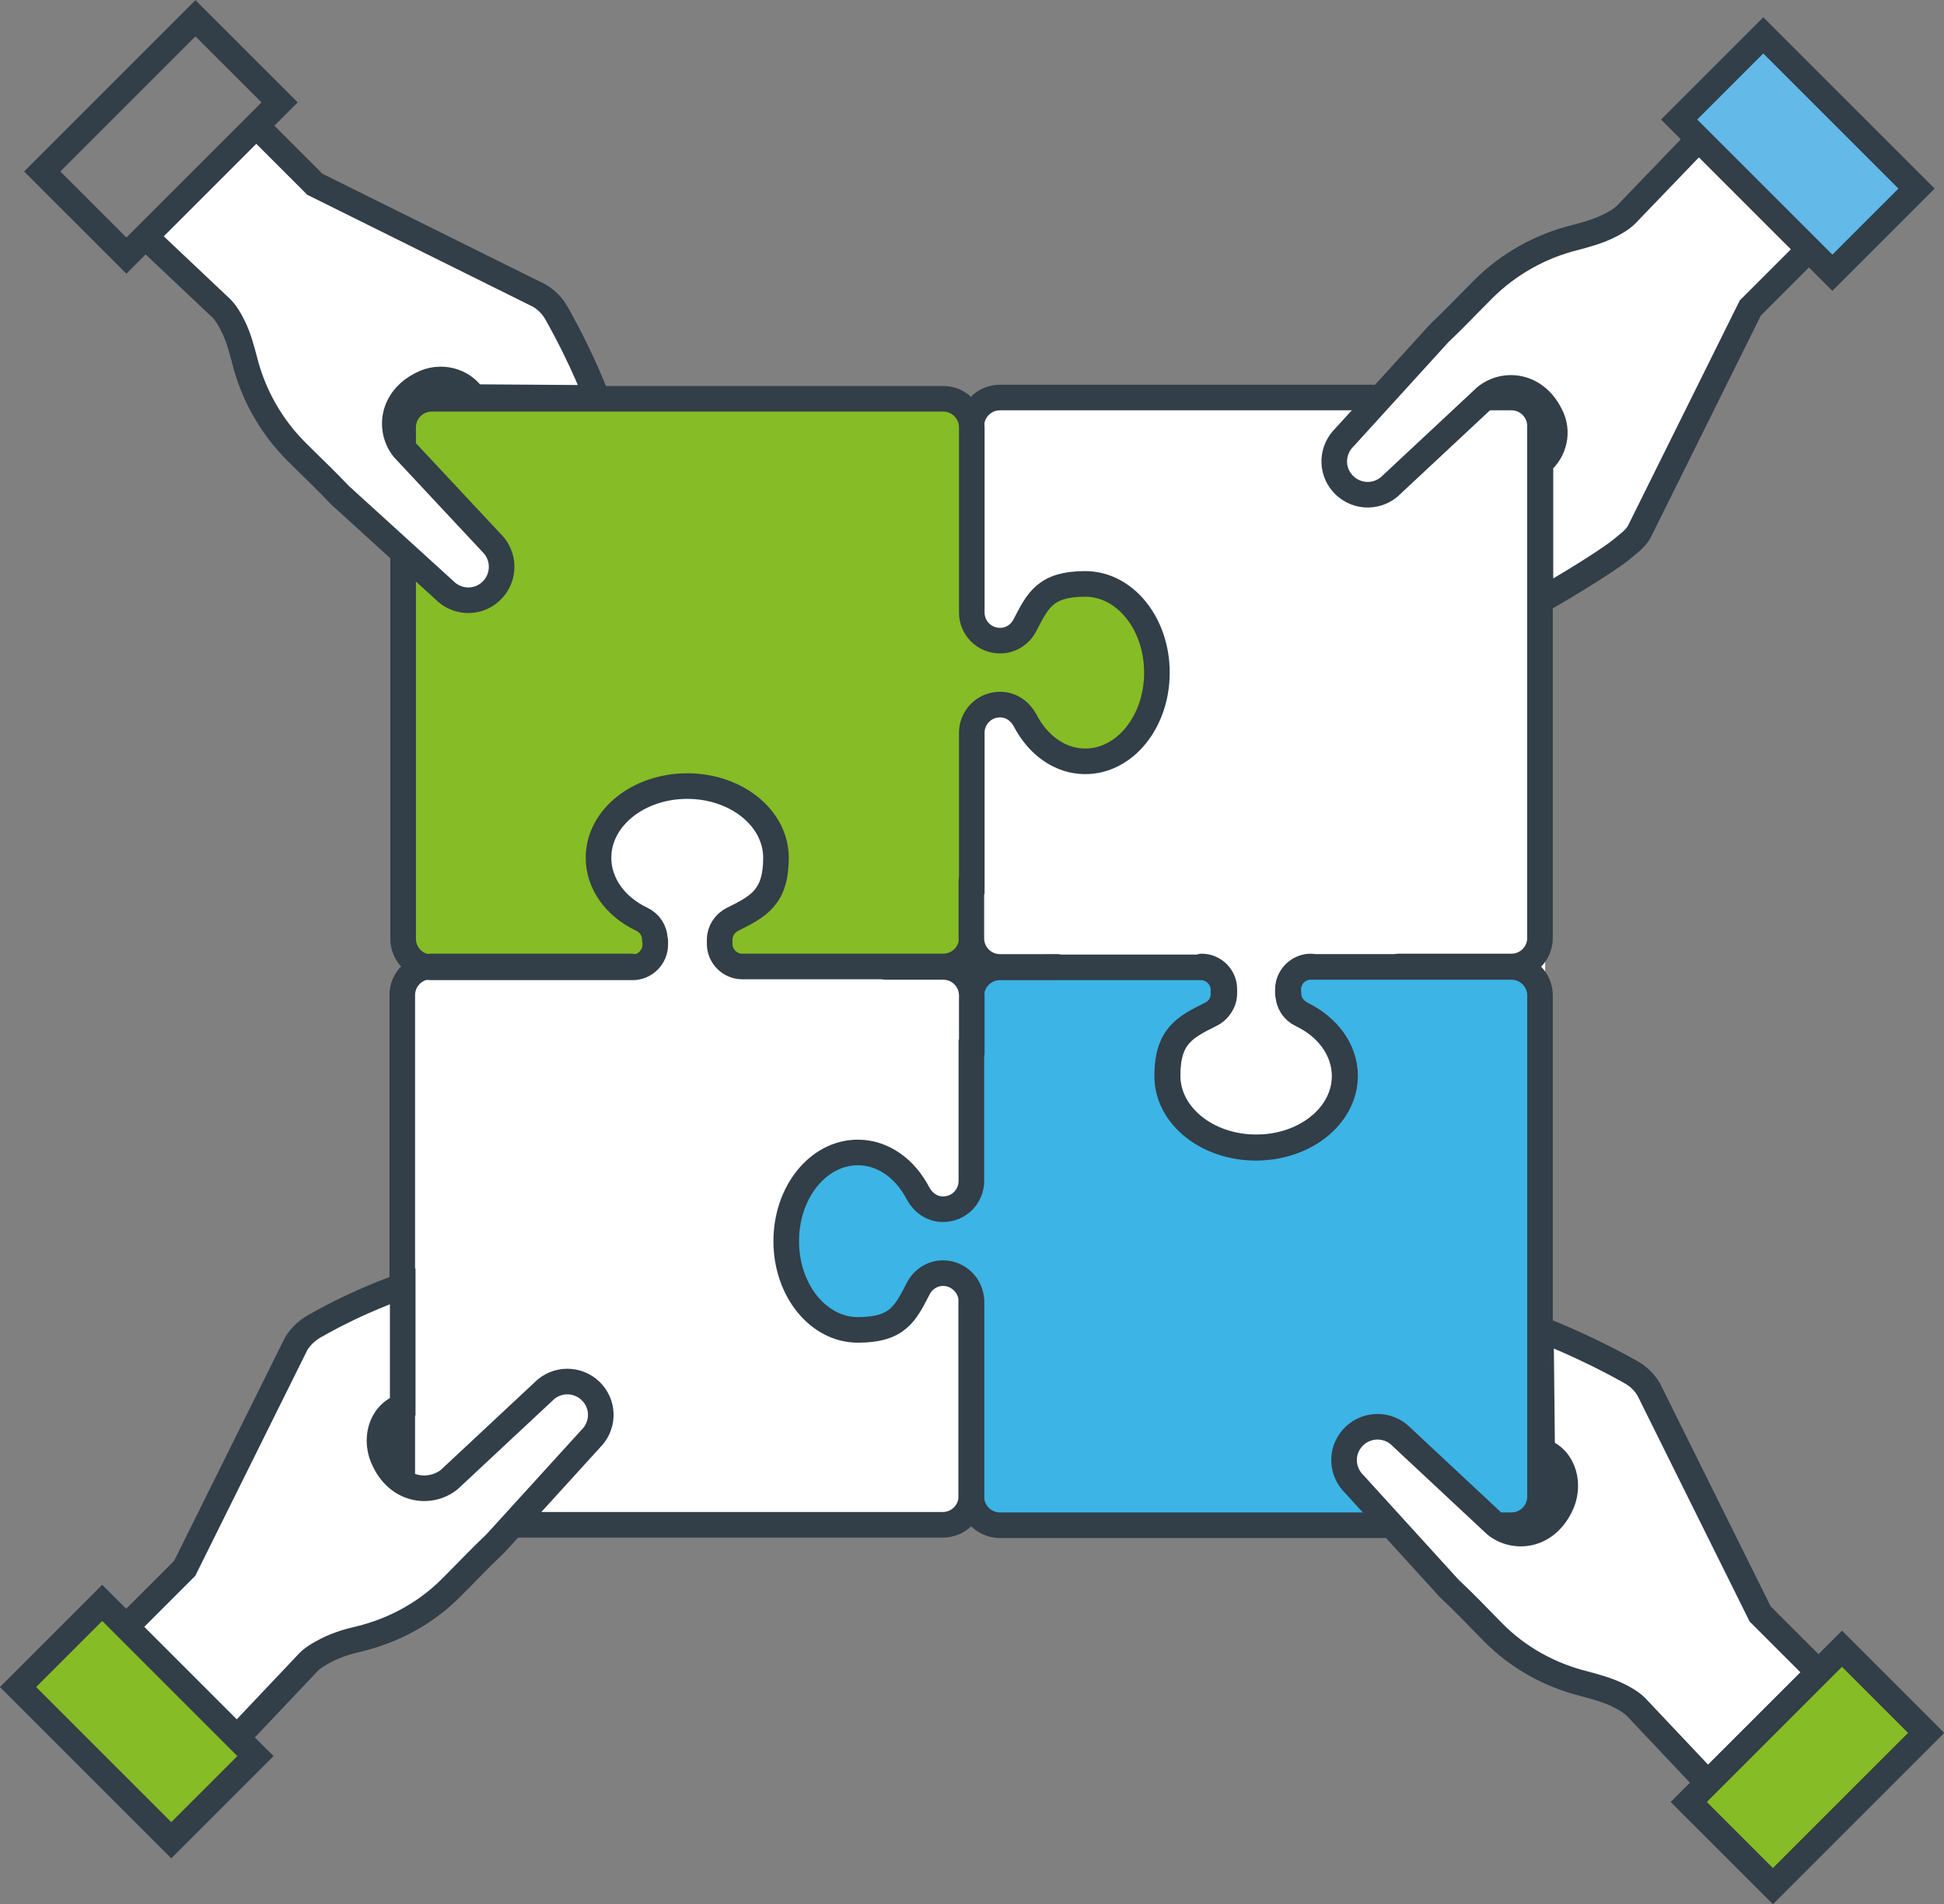 <?xml version="1.0" encoding="UTF-8"?>
<svg xmlns="http://www.w3.org/2000/svg" id="Layer_2" version="1.1" viewBox="0 0 455.7 446.4">
  <rect x="0" y="0" width="455.7" height="446.4" fill="#808080" stroke="none"/>
  <defs>
    <style>
      .st0 {
        fill: #3cb4e5;
      }

      .st0, .st1, .st2, .st3, .st4, .st5, .st6, .st7 {
        stroke: #323e48;
      }

      .st0, .st1, .st2, .st4, .st5 {
        stroke-width: 6px;
      }

      .st0, .st1, .st3, .st4, .st5, .st6, .st7 {
        stroke-linecap: round;
      }

      .st0, .st1, .st4, .st5 {
        stroke-linejoin: round;
      }

      .st1, .st3 {
        fill: none;
      }

      .st2 {
        stroke-miterlimit: 10;
      }

      .st2, .st8, .st5 {
        fill: #fff;
      }

      .st3, .st6, .st7 {
        stroke-miterlimit: 10;
        stroke-width: 6px;
      }

      .st4, .st6 {
        fill: #86bc25;
      }

      .st7 {
        fill: #63b9e8;
      }
    </style>
  </defs>
  <g id="Layer_1-2">
    <rect class="st8" x="94" y="92.9" width="268.2" height="264.6"></rect>
    <path class="st0" d="M302,233.1c0,2.1,1.2,3.9,3.1,4.8,6.1,2.9,10.1,8.3,10.1,14.4,0,9.3-9.3,16.8-20.8,16.8s-20.8-7.5-20.8-16.8,4.1-11.4,10.1-14.4c1.9-.9,3.1-2.8,3.1-4.8v-1c0-2.9-2.4-5.3-5.3-5.3h-47.1c-3.7,0-6.7,3-6.7,6.7v43.4c0,3.6-2.9,6.6-6.6,6.6h-.1c-2.5,0-4.6-1.5-5.8-3.7-3-5.8-8.2-9.6-14.1-9.6-9.3,0-16.8,9.3-16.8,20.8s7.5,20.8,16.8,20.8,11.1-3.8,14.1-9.6c1.1-2.2,3.3-3.7,5.8-3.7h.1c3.6,0,6.6,3,6.6,6.6v45.8c0,3.7,3,6.7,6.7,6.7h119.9c3.7,0,6.7-3,6.7-6.7v-117.5c0-3.7-3-6.7-6.7-6.7h-47.1c-2.9,0-5.3,2.4-5.3,5.3v1h0Z"></path>
    <path class="st1" d="M307.3,226.6c-2.9,0-5.3,2.4-5.3,5.3v1c0,2.1,1.3,3.9,3.2,4.9,6,2.9,10.1,8.3,10.1,14.4,0,9.3-9.3,16.8-20.8,16.8s-20.8-7.5-20.8-16.8,4-11.4,10.1-14.4c1.9-.9,3.2-2.8,3.2-4.9v-1c0-2.9-2.4-5.3-5.3-5.3"></path>
    <path class="st1" d="M227.7,128.6v-28.7c0-3.7,3-6.7,6.7-6.7h119.9c3.7,0,6.7,3,6.7,6.7v120c0,3.7-3,6.7-6.7,6.7h-26.5"></path>
    <path class="st4" d="M153.5,220.3c0-2.1-1.2-3.9-3.1-4.8-6.1-2.9-10.1-8.3-10.1-14.4,0-9.3,9.3-16.8,20.8-16.8s20.8,7.5,20.8,16.8-4.1,11.4-10.1,14.4c-1.9.9-3.1,2.8-3.1,4.8v1c0,2.9,2.4,5.3,5.3,5.3h47.1c3.7,0,6.7-3,6.7-6.7v-48.1c0-3.6,2.9-6.6,6.6-6.6h.1c2.5,0,4.6,1.5,5.8,3.7,3,5.8,8.2,9.6,14.1,9.6,9.3,0,16.8-9.3,16.8-20.8s-7.5-20.8-16.8-20.8-11.1,3.8-14.1,9.6c-1.1,2.2-3.3,3.7-5.8,3.7h-.1c-3.6,0-6.6-2.9-6.6-6.6v-43.4c0-3.7-3-6.7-6.7-6.7h-119.9c-3.7,0-6.7,3-6.7,6.7v119.9c0,3.7,3,6.7,6.7,6.7h47.1c2.9,0,5.3-2.4,5.3-5.3v-1h0Z"></path>
    <path class="st1" d="M148.1,226.6h-47.1c-3.7,0-6.7,3-6.7,6.7v124.2h126.7c3.7,0,6.7-3,6.7-6.7v-45.8"></path>
    <path class="st2" d="M400.3,418l-16.8-17.8c-1-1-2.6-2-4.3-2.8-2.5-1.2-5.1-1.9-7.7-2.6-8.1-2-15.6-6.1-21.5-12.1-4.9-5-6.2-6.4-10.3-10.3l-22.2-24.4c-3-2.9-3.3-7.6-.5-10.8h0c2.8-3.2,7.6-3.6,10.9-.9l22.7,21.2c4.4,3.5,11.6,2.8,15.1-4.2h0c2.6-4.9,1-11.4-4.2-13.1l-.3-28.5s9.9,3.7,21.1,10c1.8,1,3.2,2.4,4.2,4.1l26.1,52.6,13.7,13.7"></path>
    <rect class="st6" x="398.3" y="400.4" width="50.8" height="27.9" transform="translate(-168.9 421) rotate(-45)"></rect>
    <path class="st2" d="M33.8,55.2l18.1,17.1c1,1,2,2.6,2.8,4.3,1.2,2.4,1.9,5.1,2.6,7.7,2,8.1,6.2,15.6,12.1,21.5,4.9,4.9,6.4,6.2,10.3,10.3l24.4,22.2c2.9,3,7.6,3.3,10.8.5,3.2-2.8,3.6-7.6.9-10.9l-21.2-22.7c-3.5-4.4-2.8-11.6,4.2-15.1,4.3-2.3,9.7-1,12.2,3l28.9.2s-3.1-8.6-9.4-19.8c-1-1.8-2.4-3.2-4.1-4.2l-52.6-26.1-14.3-14.3"></path>
    <rect class="st3" x="12.3" y="18.1" width="50.8" height="27.9" transform="translate(-11.6 36.1) rotate(-45)"></rect>
    <path class="st2" d="M398.6,32.2l-17.4,18.1c-1,1-2.6,2-4.3,2.8-2.5,1.2-5.1,1.9-7.7,2.6-8.1,2-15.6,6.2-21.5,12.1-4.9,4.9-6.2,6.4-10.3,10.3l-22.2,24.4c-3,2.9-3.3,7.6-.5,10.8h0c2.8,3.2,7.6,3.6,10.9.9l22.7-21.2c4.4-3.5,11.6-2.8,15.1,4.2h0c2.1,3.9,1,8.6-2.3,11.3v32.3c1.2-.6,14.1-8.1,18.9-11.9,1.5-1.3,3.2-2.4,4.2-4.1l26.1-52.6,13.7-13.7"></path>
    <rect class="st7" x="407.5" y="10.7" width="27.9" height="50.8" transform="translate(97.9 308.6) rotate(-45)"></rect>
    <path class="st2" d="M28.9,382.1l14.4-14.4,26.1-52.6c1-1.7,2.5-3.1,4.2-4.1,11.2-6.4,20.8-9.5,20.8-9.5v28.2c-5.3,1.8-6.8,8.1-4.2,13,3.4,6.9,10.7,7.7,15.1,4.2l22.7-21.2c3.3-2.7,8.1-2.3,10.9.9,2.8,3.2,2.5,7.9-.5,10.8l-22.2,24.4c-4.1,3.9-5.4,5.4-10.3,10.3-5.9,6-13.4,10.1-21.5,12.1-2.7.6-5.3,1.4-7.7,2.6-1.6.8-3.3,1.8-4.3,2.8l-17.5,18.5"></path>
    <rect class="st6" x="18.1" y="378.2" width="27.9" height="50.8" transform="translate(-276 140.9) rotate(-45)"></rect>
    <path class="st5" d="M207.7,226.7h13.4c3.7,0,6.7,3,6.7,6.7v13.4"></path>
    <path class="st5" d="M247.8,226.7h-13.4c-3.7,0-6.7-3-6.7-6.7v-13.4"></path>
  </g>
</svg>
